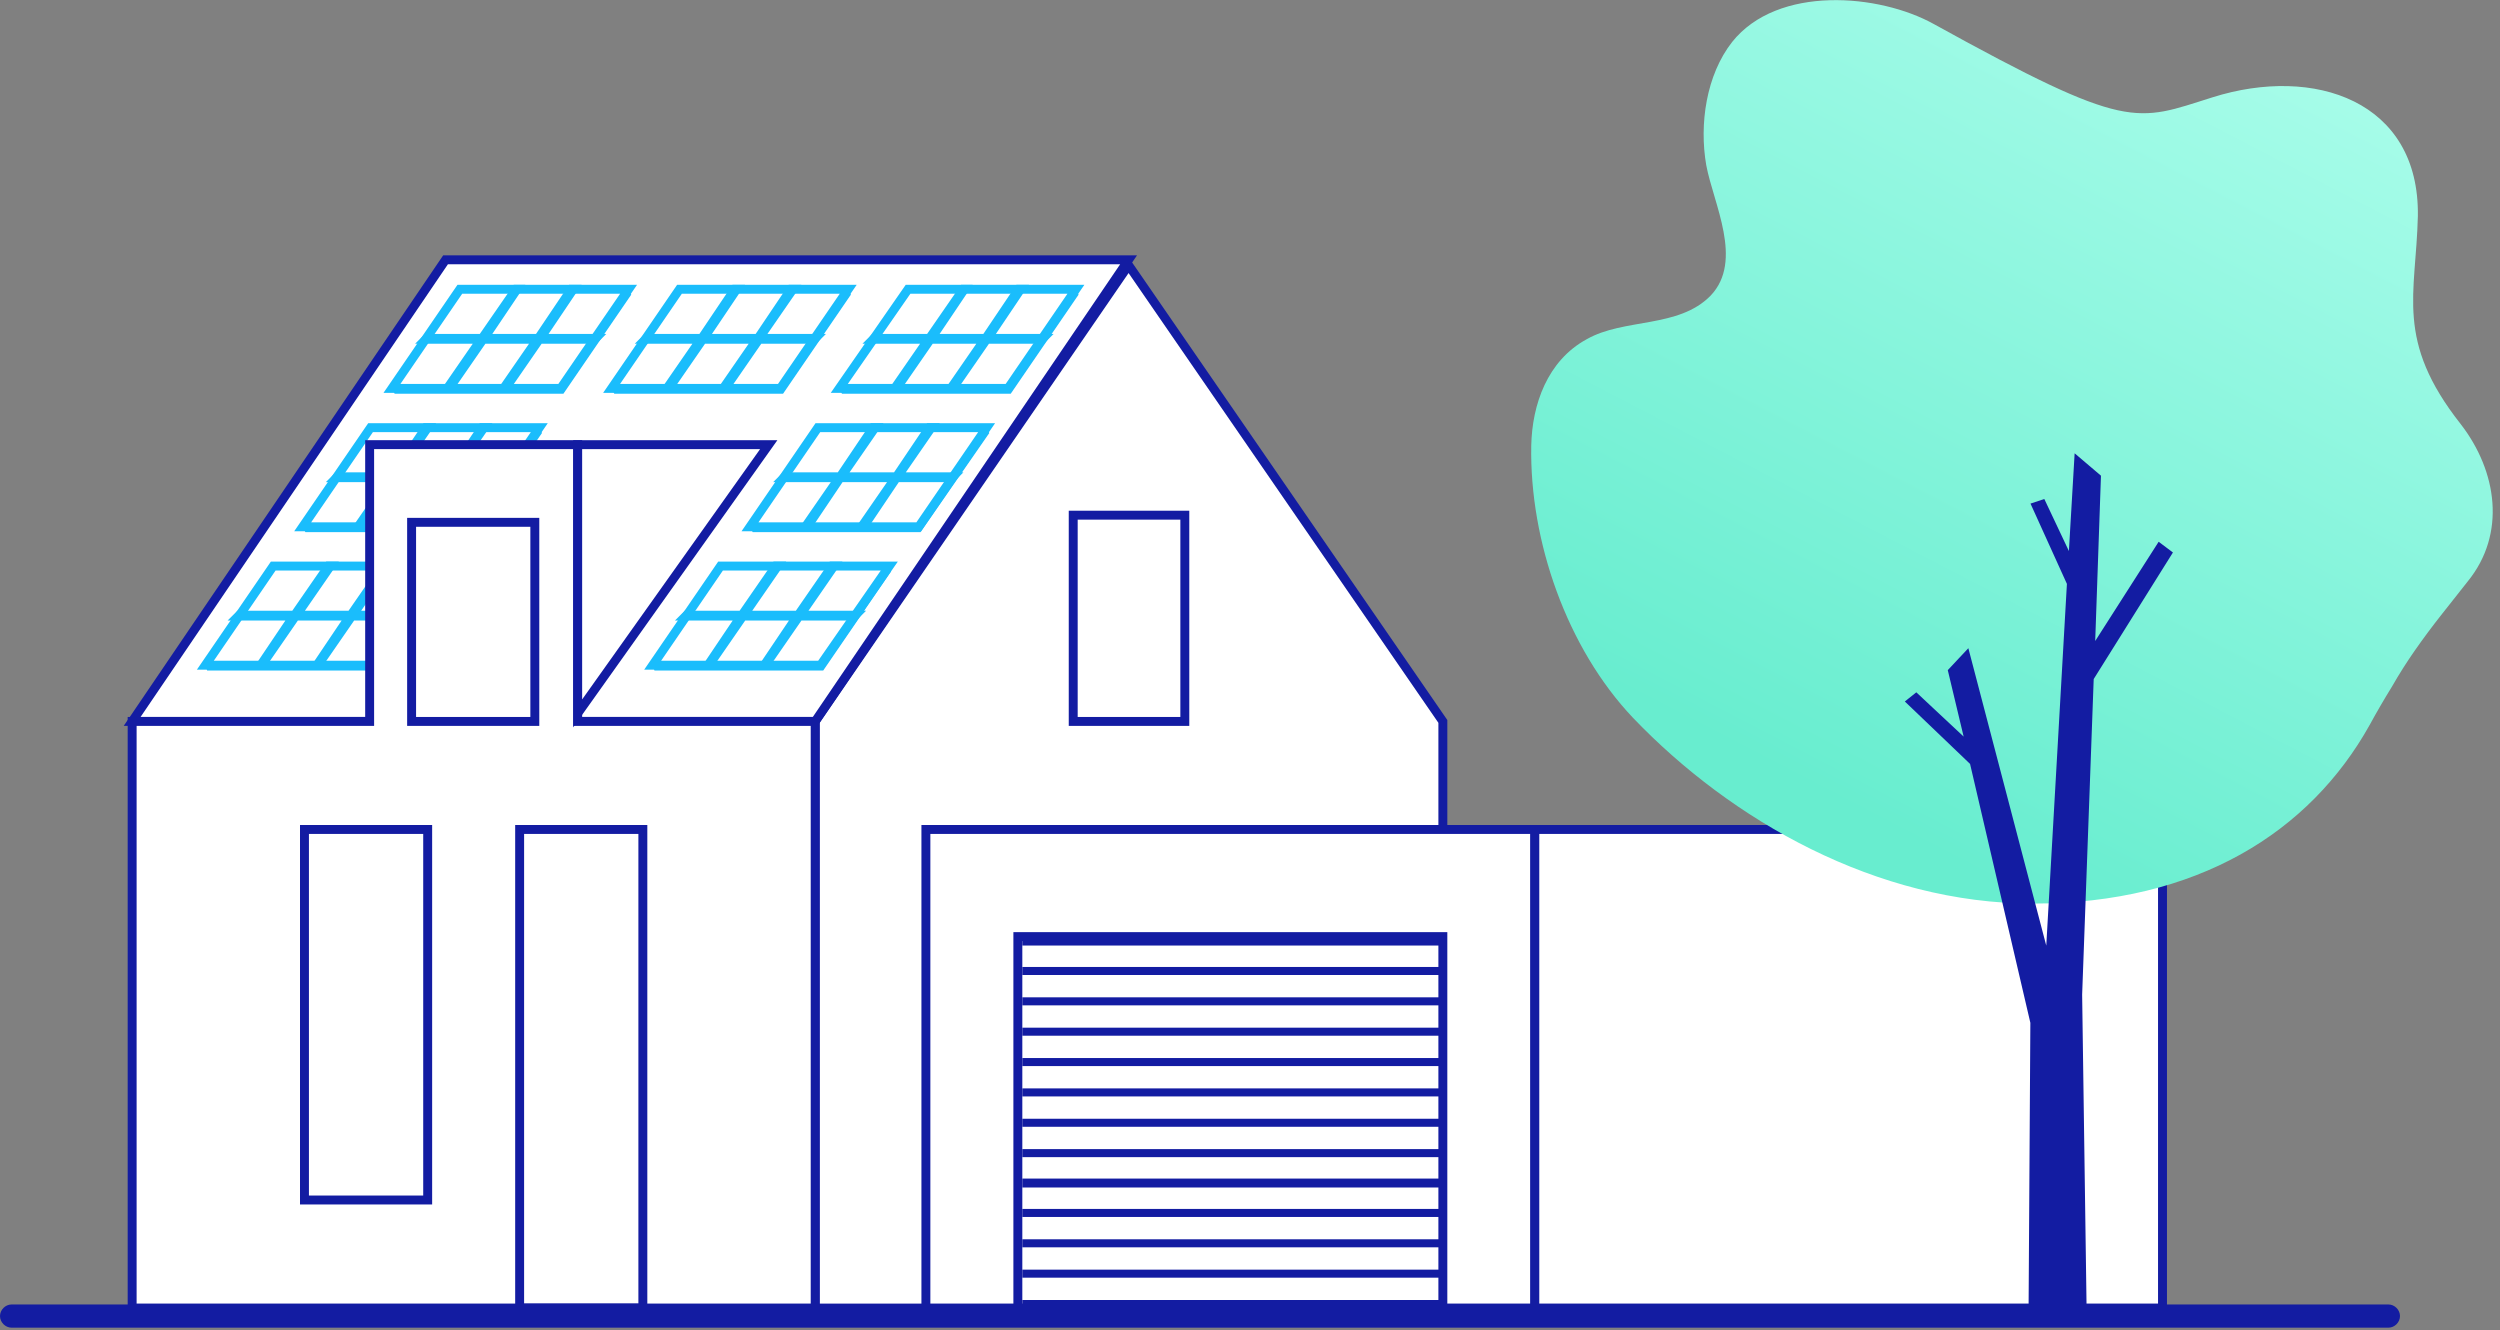 <svg version="1.2" xmlns="http://www.w3.org/2000/svg" viewBox="0 0 280 149" width="280" height="149"><rect x="0" y="0" width="280" height="149" fill="#808080" stroke="none"/><defs><linearGradient id="P" gradientUnits="userSpaceOnUse"/><linearGradient id="g1" x1="269.2" y1="-7.3" x2="216" y2="95.1" href="#P"><stop stop-color="#b2ffee"/><stop offset="1" stop-color="#68edcf"/></linearGradient></defs><style>.s0{fill:#131ca2}.s1{fill:#ffffff;stroke:#131ca2}.s2{fill:none;stroke:#131ca2}.s3{fill:#1abdfc}.s4{fill:#ffffff;stroke:#1abdfc}.s5{fill:#1abdfc;stroke:#1abdfc}.s6{fill:url(#g1)}.s7{fill:#131ca2;stroke:#131ca2}</style><path class="s0" d="m0 147.4c0-0.7 0.6-1.3 1.3-1.3h266.2c0.7 0 1.3 0.6 1.3 1.3c0 0.7-0.6 1.3-1.3 1.3h-266.2c-0.7 0-1.3-0.6-1.3-1.3z" /><path class="s1" d="m91.3 80.8l35.1-51.1l35.2 51.1v65.7h-70.3z" /><path class="s1" d="m103.7 92.9h68.2v53.6h-68.2z" /><path class="s1" d="m242.2 146.5h-70.3v-53.6h70.3z" /><path class="s1" d="m114 104.9h47.6v41.6h-47.6z" /><path class="s2" d="m120.2 57.7h12.5v23.1h-12.5z" /><path class="s0" d="m114.5 104.9h47.1v1h-47.1z" /><path class="s0" d="m114.5 108.3h47.1v0.9h-47.1z" /><path class="s0" d="m114.5 111.7h47.1v0.9h-47.1z" /><path class="s0" d="m114.5 115.1h47.1v0.9h-47.1z" /><path class="s0" d="m114.5 118.5h47.1v0.9h-47.1z" /><path class="s0" d="m114.5 121.9h47.1v0.9h-47.1z" /><path class="s0" d="m114.5 125.3h47.1v0.9h-47.1z" /><path class="s0" d="m114.5 128.7h47.1v0.9h-47.1z" /><path class="s0" d="m114.5 132h47.1v1h-47.1z" /><path class="s0" d="m114.5 135.4h47.1v0.9h-47.1z" /><path class="s0" d="m114.5 138.8h47.1v0.9h-47.1z" /><path class="s0" d="m114.5 142.2h47.1v0.9h-47.1z" /><path class="s0" d="m114.5 145.6h47.1v0.9h-47.1z" /><path class="s1" d="m49.9 29.1h76.5l-35.1 51.7h-76.5z" /><path fill-rule="evenodd" class="s3" d="m52.8 59l7.6-11.1l0.3 0.6l-7.7 11.1h-18.8l-0.3-0.6z" /><path fill-rule="evenodd" class="s4" d="m41.5 47.9h18.9l-7.6 11.1h-18.9z" /><path class="s5" d="m56.6 53.4l-0.1 0.1h-6.2l-3.7 5.5h-0.2l3.8-5.5h-6.2l-3.7 5.5h-0.2l3.8-5.5h-6.2l0.1-0.1h6.2l3.7-5.5h0.2l-3.8 5.5h6.2l3.7-5.5h0.2l-3.8 5.5z" /><path fill-rule="evenodd" class="s3" d="m41.8 74.5l7.7-11.1l0.2 0.6l-7.6 11.1h-18.9l-0.2-0.6z" /><path fill-rule="evenodd" class="s4" d="m30.6 63.4h18.9l-7.7 11.1h-18.8z" /><path class="s5" d="m45.7 68.9l-0.1 0.1h-6.2l-3.8 5.5h-0.1l3.7-5.5h-6.1l-3.8 5.5h-0.1l3.7-5.5h-6.2l0.1-0.1h6.2l3.8-5.5h0.2l-3.8 5.5h6.1l3.8-5.5h0.2l-3.8 5.5z" /><path class="s1" d="m91.3 80.8v65.7h-76.5v-65.7h26.6v-31h23.3v31z" /><path class="s2" d="m59.9 80.8h-13.8v-22.3h13.8z" /><path class="s2" d="m34.1 92.9h13.8v41.5h-13.8z" /><path class="s2" d="m72 146.5h-13.8v-53.6h13.8z" /><path class="s1" d="m64.7 49.8h21.4l-21.4 30.1z" /><path fill-rule="evenodd" class="s3" d="m102.9 59l7.6-11.1l0.3 0.6l-7.7 11.1h-18.8l-0.3-0.6z" /><path fill-rule="evenodd" class="s4" d="m91.6 47.9h18.9l-7.6 11.1h-18.9z" /><path class="s5" d="m106.7 53.4l-0.1 0.1h-6.2l-3.7 5.5h-0.2l3.8-5.5h-6.2l-3.7 5.5h-0.2l3.8-5.5h-6.2l0.1-0.1h6.2l3.7-5.5h0.2l-3.8 5.5h6.2l3.7-5.5h0.2l-3.8 5.5z" /><path fill-rule="evenodd" class="s3" d="m91.9 74.5l7.7-11.1l0.2 0.6l-7.6 11.1h-18.9l-0.2-0.6z" /><path fill-rule="evenodd" class="s4" d="m80.7 63.4h18.9l-7.7 11.1h-18.8z" /><path class="s5" d="m95.8 68.9l-0.1 0.1h-6.2l-3.8 5.5h-0.1l3.7-5.5h-6.1l-3.8 5.5h-0.1l3.7-5.5h-6.2l0.1-0.1h6.2l3.8-5.5h0.2l-3.8 5.5h6.1l3.8-5.5h0.2l-3.8 5.5z" /><path fill-rule="evenodd" class="s3" d="m112.9 43.5l7.6-11.1l0.3 0.6l-7.6 11.1h-18.9l-0.3-0.6z" /><path fill-rule="evenodd" class="s4" d="m101.7 32.4h18.8l-7.6 11.1h-18.9z" /><path class="s5" d="m116.8 37.9l-0.1 0.1h-6.2l-3.8 5.5h-0.2l3.8-5.5h-6.1l-3.8 5.5h-0.2l3.8-5.5h-6.2l0.1-0.1h6.2l3.8-5.5h0.1l-3.7 5.5h6.1l3.7-5.5h0.2l-3.7 5.5z" /><path fill-rule="evenodd" class="s3" d="m87.4 43.5l7.6-11.1l0.3 0.6l-7.6 11.1h-18.9l-0.3-0.6z" /><path fill-rule="evenodd" class="s4" d="m76.1 32.4h18.9l-7.6 11.1h-18.9z" /><path class="s5" d="m91.3 37.9l-0.1 0.1h-6.2l-3.8 5.5h-0.2l3.8-5.5h-6.1l-3.8 5.5h-0.2l3.8-5.5h-6.2l0.1-0.1h6.2l3.7-5.5h0.2l-3.7 5.5h6.1l3.7-5.5h0.2l-3.8 5.5z" /><path fill-rule="evenodd" class="s3" d="m62.8 43.5l7.6-11.1l0.3 0.6l-7.6 11.1h-18.9l-0.3-0.6z" /><path fill-rule="evenodd" class="s4" d="m51.5 32.4h18.9l-7.6 11.1h-18.9z" /><path class="s5" d="m66.7 37.9l-0.1 0.1h-6.2l-3.8 5.5h-0.2l3.8-5.5h-6.1l-3.8 5.5h-0.2l3.8-5.5h-6.2l0.1-0.1h6.2l3.8-5.5h0.1l-3.7 5.5h6.1l3.7-5.5h0.2l-3.7 5.5z" /><path class="s6" d="m275.6 47.5c4.1 5.3 5.1 12.3 0.8 17.6q-1.5 1.9-3 3.8q-1.5 1.9-2.9 3.9q-1.4 2-2.6 4.1q-1.3 2.1-2.5 4.3c-6.7 12-19.3 20-37.7 20c-17.5 0-33.8-9.3-44.8-20.8c-7.4-7.8-11.6-19.8-11.4-30.5c0.1-4.6 1.8-9.5 6.2-11.9c4.2-2.4 10.3-1.2 13.9-4.9c3.7-3.9 0.3-10.3-0.5-14.6c-0.8-4.6 0-10.1 2.9-13.8c5.1-6.4 16.5-5.4 22.6-2c21.9 12.1 22.6 10.9 31.2 8.2c11.4-3.6 23.2 0.4 23 13.3c-0.2 8.8-2.6 13.9 4.8 23.3z" /><path class="s7" d="m232.7 111.4l0.5 35.3h-5.5l0.2-32.2l-6.8-29.2l-7-6.7l0.5-0.4l6.2 5.8l-2.1-8.8l1.5-1.6l9.3 35.5l2.5-43.8l-3.9-8.6l0.6-0.2l3.4 7.2l0.7-11.9l2 1.7l-0.7 20.1l7.8-12.2l0.8 0.6l-8.7 13.9z" /></svg>